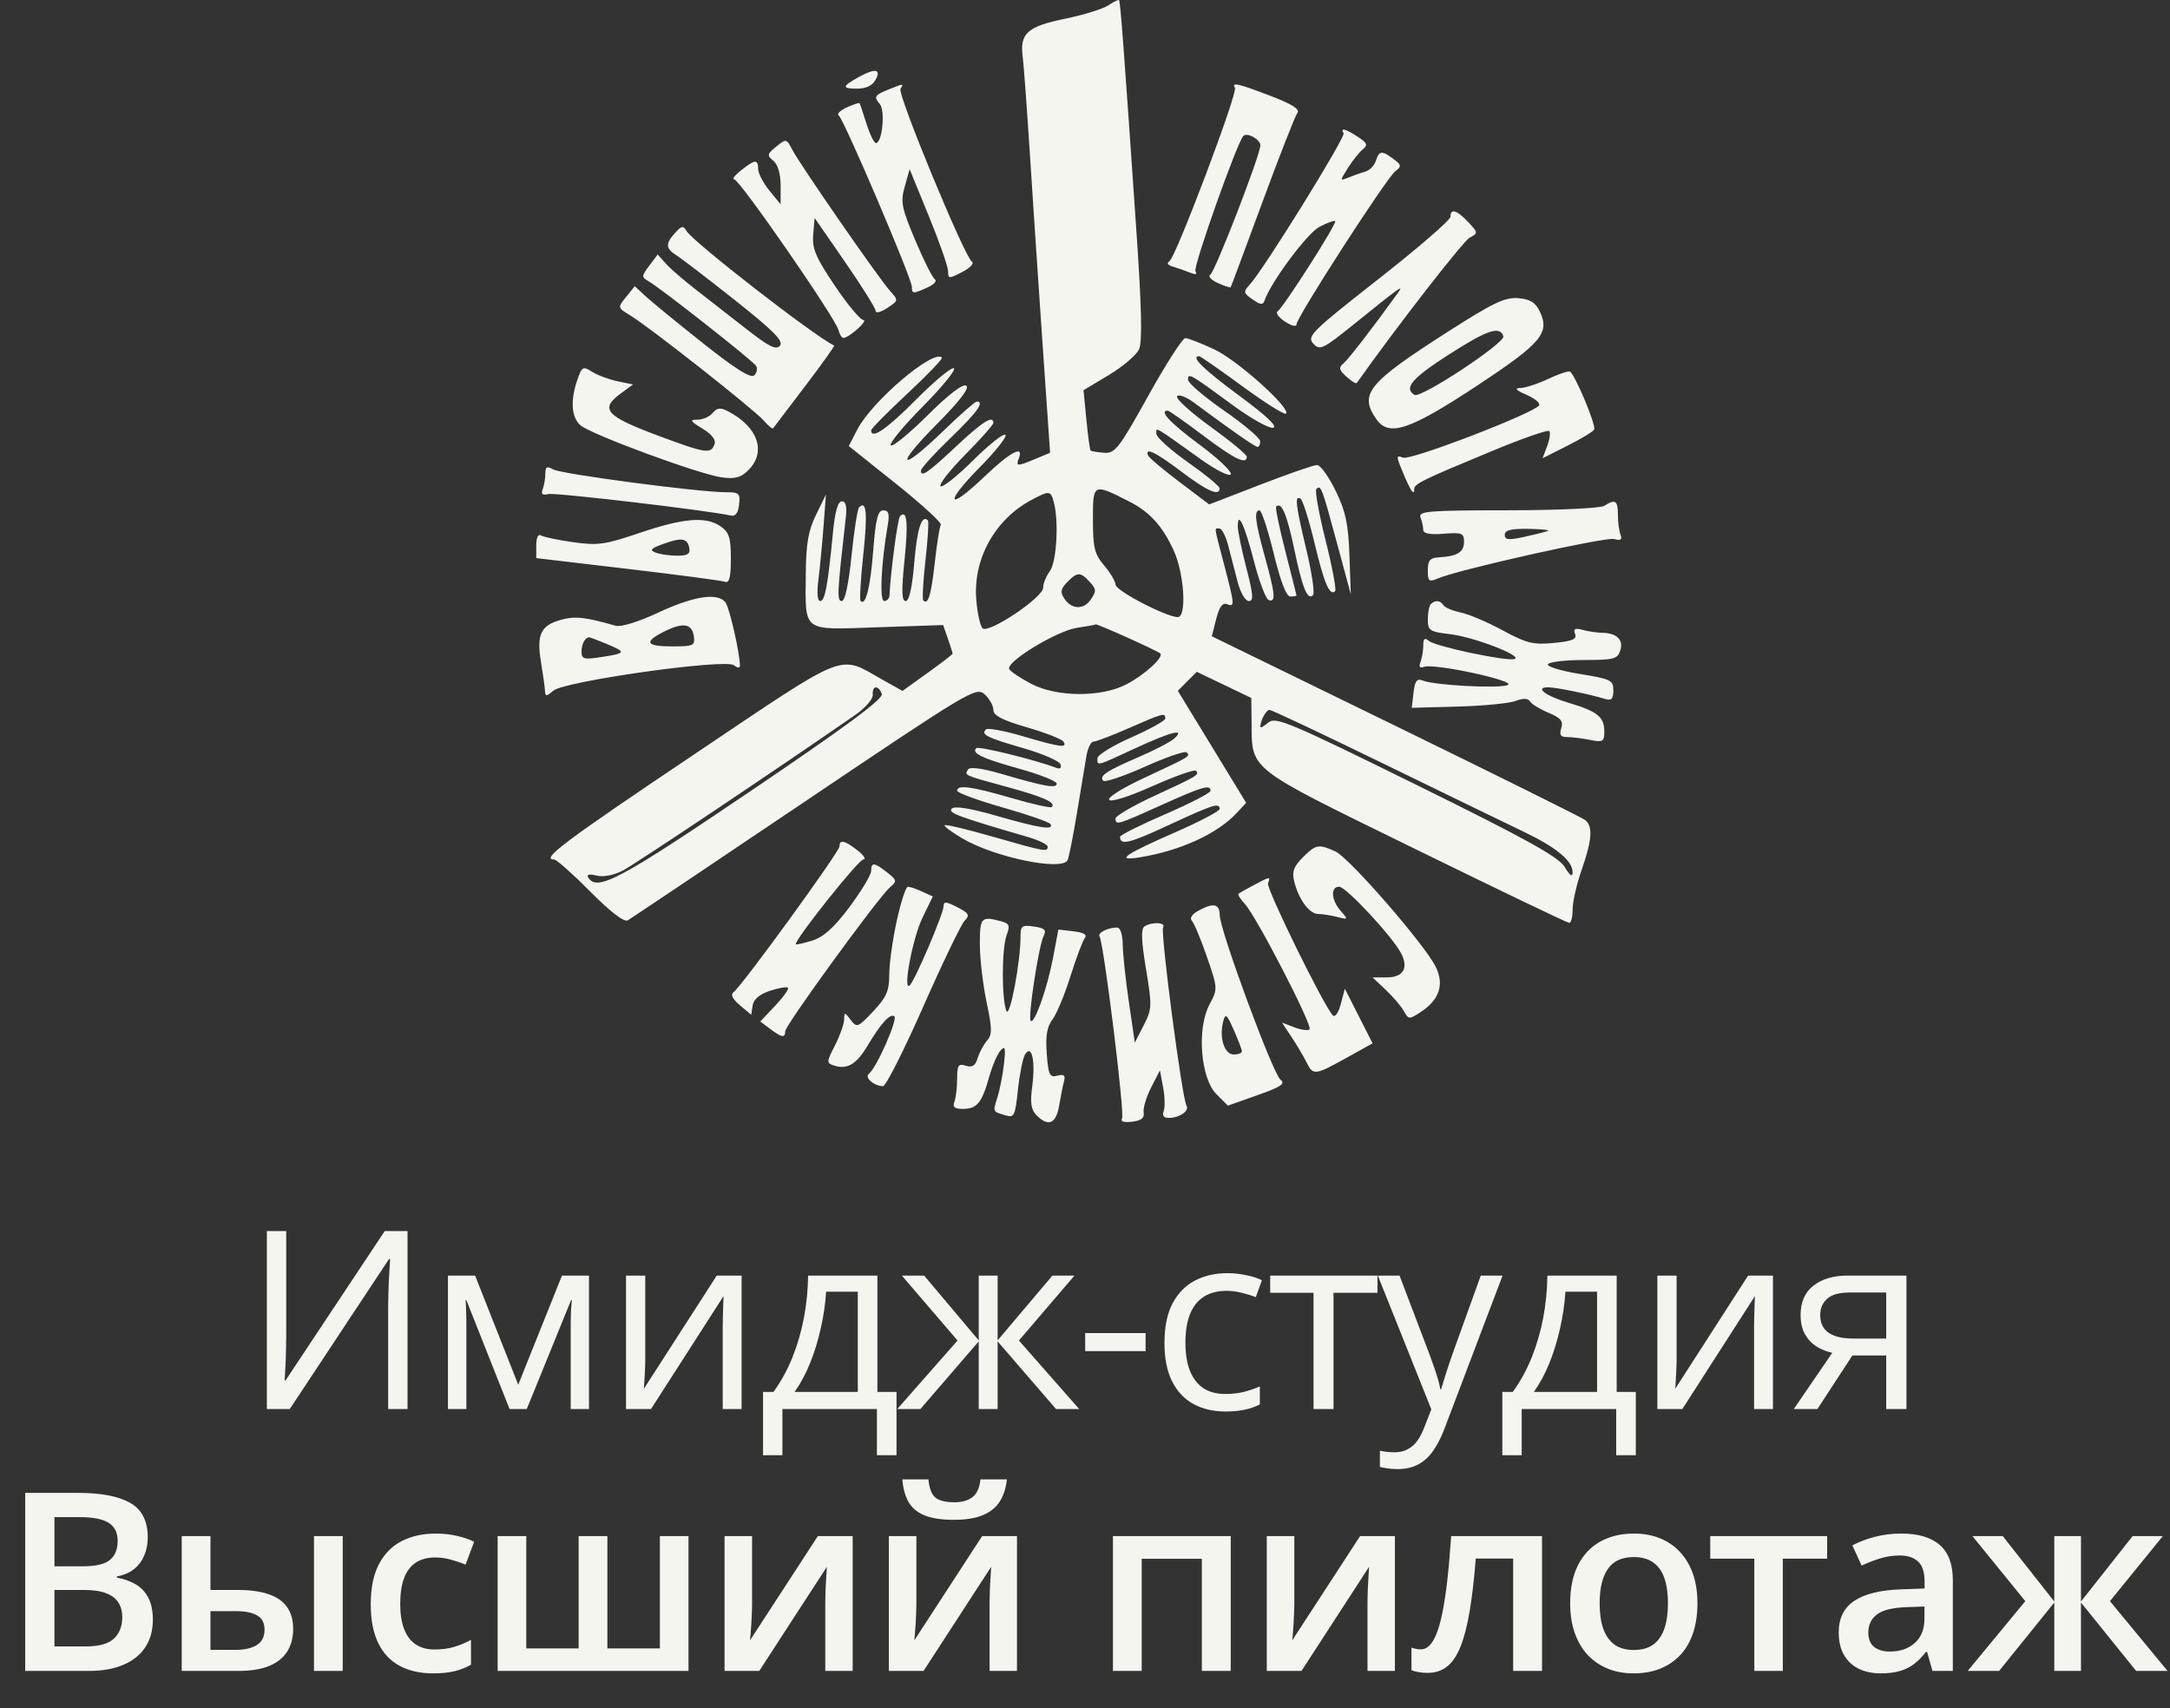 <?xml version="1.0" encoding="UTF-8"?> <svg xmlns="http://www.w3.org/2000/svg" width="174" height="137" viewBox="0 0 174 137" fill="none"><rect x="0" y="0" width="174" height="137" fill="#333333" stroke="none"/> <path d="M21.397 98.723H22.95V106.975C22.95 107.287 22.947 107.629 22.94 108C22.934 108.365 22.924 108.723 22.911 109.074C22.898 109.426 22.882 109.745 22.862 110.031C22.849 110.318 22.836 110.539 22.823 110.695H22.901L30.85 98.723H32.677V113H31.124V104.846C31.124 104.501 31.13 104.136 31.143 103.752C31.156 103.361 31.169 102.984 31.182 102.619C31.202 102.255 31.221 101.929 31.241 101.643C31.261 101.35 31.274 101.125 31.28 100.969H31.192L23.233 113H21.397V98.723ZM47.228 102.297V113H45.763V106.027C45.763 105.741 45.769 105.451 45.782 105.158C45.802 104.859 45.825 104.559 45.851 104.26H45.792L42.237 113H40.861L37.394 104.26H37.335C37.355 104.559 37.368 104.859 37.374 105.158C37.387 105.451 37.394 105.76 37.394 106.086V113H35.919V102.297H38.097L41.554 111.047L45.06 102.297H47.228ZM51.74 102.297V109.025C51.74 109.156 51.737 109.325 51.73 109.533C51.724 109.735 51.714 109.953 51.701 110.188C51.688 110.415 51.675 110.637 51.662 110.852C51.655 111.06 51.645 111.232 51.632 111.369L57.472 102.297H59.465V113H57.951V106.438C57.951 106.229 57.954 105.962 57.961 105.637C57.967 105.311 57.977 104.992 57.99 104.68C58.003 104.361 58.013 104.113 58.019 103.938L52.199 113H50.197V102.297H51.74ZM70.353 102.297V111.623H71.887V116.701H70.314V113H62.736V116.701H61.184V111.623H62.023C62.635 110.777 63.143 109.849 63.547 108.84C63.95 107.831 64.257 106.773 64.465 105.666C64.673 104.553 64.784 103.43 64.797 102.297H70.353ZM68.781 103.586H66.242C66.184 104.536 66.044 105.503 65.822 106.486C65.607 107.469 65.321 108.407 64.963 109.299C64.605 110.184 64.188 110.959 63.713 111.623H68.781V103.586ZM86.155 102.297L81.702 107.502L86.535 113H84.68L79.993 107.57V113H78.479V107.57L73.801 113H71.946L76.78 107.502L72.317 102.297H74.104L78.479 107.492V102.297H79.993V107.492L84.387 102.297H86.155ZM87.014 108.352V106.906H91.858V108.352H87.014ZM98.255 113.195C97.291 113.195 96.442 112.997 95.706 112.6C94.971 112.202 94.398 111.597 93.987 110.783C93.577 109.969 93.372 108.944 93.372 107.707C93.372 106.411 93.587 105.354 94.017 104.533C94.453 103.706 95.052 103.094 95.814 102.697C96.575 102.3 97.441 102.102 98.411 102.102C98.945 102.102 99.46 102.157 99.954 102.268C100.456 102.372 100.866 102.505 101.185 102.668L100.696 104.025C100.371 103.895 99.993 103.778 99.564 103.674C99.141 103.57 98.743 103.518 98.372 103.518C97.63 103.518 97.012 103.677 96.517 103.996C96.028 104.315 95.661 104.784 95.413 105.402C95.172 106.021 95.052 106.783 95.052 107.688C95.052 108.553 95.169 109.292 95.403 109.904C95.644 110.516 95.999 110.985 96.468 111.311C96.943 111.63 97.536 111.789 98.245 111.789C98.812 111.789 99.323 111.73 99.778 111.613C100.234 111.49 100.648 111.346 101.019 111.184V112.629C100.661 112.811 100.26 112.951 99.818 113.049C99.381 113.146 98.861 113.195 98.255 113.195ZM110.453 103.674H106.927V113H105.326V103.674H101.849V102.297H110.453V103.674ZM110.482 102.297H112.221L114.584 108.508C114.721 108.872 114.848 109.224 114.965 109.562C115.082 109.895 115.186 110.214 115.277 110.52C115.368 110.826 115.44 111.122 115.492 111.408H115.561C115.652 111.083 115.782 110.656 115.951 110.129C116.12 109.595 116.303 109.051 116.498 108.498L118.734 102.297H120.482L115.824 114.572C115.577 115.23 115.287 115.803 114.955 116.291C114.63 116.779 114.232 117.154 113.764 117.414C113.295 117.681 112.729 117.814 112.064 117.814C111.758 117.814 111.488 117.795 111.254 117.756C111.02 117.723 110.818 117.684 110.648 117.639V116.34C110.792 116.372 110.964 116.402 111.166 116.428C111.374 116.454 111.589 116.467 111.811 116.467C112.214 116.467 112.562 116.389 112.855 116.232C113.155 116.083 113.412 115.861 113.627 115.568C113.842 115.275 114.027 114.927 114.184 114.523L114.77 113.02L110.482 102.297ZM129.633 102.297V111.623H131.166V116.701H129.594V113H122.016V116.701H120.463V111.623H121.303C121.915 110.777 122.423 109.849 122.827 108.84C123.23 107.831 123.536 106.773 123.745 105.666C123.953 104.553 124.064 103.43 124.077 102.297H129.633ZM128.061 103.586H125.522C125.463 104.536 125.323 105.503 125.102 106.486C124.887 107.469 124.601 108.407 124.243 109.299C123.885 110.184 123.468 110.959 122.993 111.623H128.061V103.586ZM134.438 102.297V109.025C134.438 109.156 134.435 109.325 134.429 109.533C134.422 109.735 134.412 109.953 134.399 110.188C134.386 110.415 134.373 110.637 134.36 110.852C134.354 111.06 134.344 111.232 134.331 111.369L140.171 102.297H142.163V113H140.649V106.438C140.649 106.229 140.652 105.962 140.659 105.637C140.665 105.311 140.675 104.992 140.688 104.68C140.701 104.361 140.711 104.113 140.718 103.938L134.897 113H132.895V102.297H134.438ZM145.728 113H143.833L146.919 108.488C146.47 108.391 146.053 108.225 145.669 107.99C145.285 107.749 144.973 107.421 144.732 107.004C144.497 106.587 144.38 106.07 144.38 105.451C144.38 104.423 144.722 103.641 145.405 103.107C146.096 102.567 147.004 102.297 148.13 102.297H152.866V113H151.245V108.703H148.53L145.728 113ZM145.952 105.461C145.952 106.099 146.18 106.574 146.636 106.887C147.092 107.193 147.743 107.346 148.589 107.346H151.245V103.654H148.306C147.473 103.654 146.87 103.824 146.499 104.162C146.135 104.494 145.952 104.927 145.952 105.461ZM2.022 119.723H6.27C8.112 119.723 9.502 119.99 10.44 120.523C11.377 121.057 11.846 121.979 11.846 123.287C11.846 123.834 11.748 124.329 11.553 124.771C11.364 125.208 11.088 125.569 10.723 125.855C10.358 126.135 9.909 126.324 9.375 126.422V126.52C9.929 126.617 10.42 126.79 10.85 127.037C11.286 127.285 11.628 127.639 11.875 128.102C12.129 128.564 12.256 129.163 12.256 129.898C12.256 130.771 12.048 131.513 11.631 132.125C11.221 132.737 10.632 133.202 9.864 133.521C9.102 133.84 8.197 134 7.149 134H2.022V119.723ZM4.366 125.611H6.612C7.673 125.611 8.409 125.439 8.819 125.094C9.229 124.749 9.434 124.244 9.434 123.58C9.434 122.903 9.19 122.415 8.702 122.115C8.22 121.816 7.452 121.666 6.397 121.666H4.366V125.611ZM4.366 127.506V132.037H6.836C7.93 132.037 8.698 131.826 9.141 131.402C9.584 130.979 9.805 130.406 9.805 129.684C9.805 129.241 9.704 128.857 9.502 128.531C9.307 128.206 8.985 127.955 8.536 127.779C8.086 127.597 7.481 127.506 6.719 127.506H4.366ZM14.571 134V123.189H16.876V127.506H19.053C20.069 127.506 20.906 127.623 21.563 127.857C22.221 128.085 22.709 128.43 23.028 128.893C23.347 129.355 23.507 129.934 23.507 130.631C23.507 131.314 23.354 131.91 23.048 132.418C22.742 132.919 22.263 133.31 21.612 133.59C20.961 133.863 20.108 134 19.053 134H14.571ZM16.876 132.311H18.897C19.587 132.311 20.144 132.187 20.567 131.939C20.997 131.686 21.212 131.269 21.212 130.689C21.212 130.149 21.013 129.768 20.616 129.547C20.225 129.319 19.652 129.205 18.897 129.205H16.876V132.311ZM25.177 134V123.189H27.481V134H25.177ZM34.718 134.195C33.696 134.195 32.81 133.997 32.062 133.6C31.313 133.202 30.737 132.594 30.333 131.773C29.93 130.953 29.728 129.911 29.728 128.648C29.728 127.333 29.949 126.259 30.392 125.426C30.834 124.592 31.447 123.977 32.228 123.58C33.016 123.183 33.917 122.984 34.933 122.984C35.577 122.984 36.16 123.049 36.681 123.18C37.208 123.303 37.654 123.456 38.019 123.639L37.335 125.475C36.938 125.312 36.531 125.175 36.114 125.064C35.698 124.954 35.297 124.898 34.913 124.898C34.282 124.898 33.754 125.038 33.331 125.318C32.915 125.598 32.602 126.015 32.394 126.568C32.192 127.122 32.091 127.809 32.091 128.629C32.091 129.423 32.195 130.094 32.404 130.641C32.612 131.181 32.921 131.591 33.331 131.871C33.741 132.145 34.246 132.281 34.845 132.281C35.437 132.281 35.968 132.21 36.437 132.066C36.906 131.923 37.348 131.738 37.765 131.51V133.502C37.355 133.736 36.915 133.909 36.447 134.02C35.978 134.137 35.402 134.195 34.718 134.195ZM55.207 123.189V134H39.904V123.189H42.199V132.193H46.398V123.189H48.703V132.193H52.912V123.189H55.207ZM60.305 123.189V128.707C60.305 128.883 60.298 129.107 60.285 129.381C60.279 129.648 60.266 129.928 60.246 130.221C60.227 130.507 60.207 130.771 60.188 131.012C60.168 131.253 60.152 131.432 60.139 131.549L65.578 123.189H68.371V134H66.174V128.541C66.174 128.255 66.18 127.923 66.193 127.545C66.213 127.167 66.232 126.803 66.252 126.451C66.278 126.1 66.294 125.833 66.301 125.65L60.881 134H58.098V123.189H60.305ZM73.479 123.189V128.707C73.479 128.883 73.472 129.107 73.459 129.381C73.453 129.648 73.44 129.928 73.42 130.221C73.401 130.507 73.381 130.771 73.362 131.012C73.342 131.253 73.326 131.432 73.313 131.549L78.752 123.189H81.545V134H79.348V128.541C79.348 128.255 79.355 127.923 79.368 127.545C79.387 127.167 79.407 126.803 79.426 126.451C79.452 126.1 79.469 125.833 79.475 125.65L74.055 134H71.272V123.189H73.479ZM80.735 118.639C80.67 119.309 80.487 119.889 80.188 120.377C79.895 120.859 79.449 121.23 78.85 121.49C78.251 121.751 77.463 121.881 76.487 121.881C75.478 121.881 74.68 121.757 74.094 121.51C73.508 121.256 73.085 120.888 72.825 120.406C72.564 119.918 72.408 119.329 72.356 118.639H74.446C74.511 119.361 74.7 119.85 75.012 120.104C75.325 120.351 75.829 120.475 76.526 120.475C77.125 120.475 77.603 120.341 77.961 120.074C78.326 119.807 78.544 119.329 78.616 118.639H80.735ZM98.685 123.189V134H96.37V125.006H91.546V134H89.241V123.189H98.685ZM103.783 123.189V128.707C103.783 128.883 103.776 129.107 103.763 129.381C103.757 129.648 103.744 129.928 103.724 130.221C103.705 130.507 103.685 130.771 103.666 131.012C103.646 131.253 103.63 131.432 103.617 131.549L109.056 123.189H111.849V134H109.652V128.541C109.652 128.255 109.658 127.923 109.671 127.545C109.691 127.167 109.711 126.803 109.73 126.451C109.756 126.1 109.772 125.833 109.779 125.65L104.359 134H101.576V123.189H103.783ZM123.646 134H121.332V124.986H118.334C118.204 126.627 118.041 128.03 117.846 129.195C117.65 130.361 117.406 131.311 117.113 132.047C116.82 132.776 116.459 133.31 116.029 133.648C115.6 133.987 115.082 134.156 114.477 134.156C114.21 134.156 113.969 134.137 113.754 134.098C113.539 134.065 113.347 134.013 113.178 133.941V132.135C113.288 132.174 113.409 132.206 113.539 132.232C113.669 132.258 113.803 132.271 113.939 132.271C114.18 132.271 114.402 132.174 114.604 131.979C114.812 131.777 115.004 131.461 115.18 131.031C115.355 130.602 115.515 130.035 115.658 129.332C115.801 128.622 115.932 127.763 116.049 126.754C116.166 125.738 116.27 124.55 116.361 123.189H123.646V134ZM136.108 128.57C136.108 129.469 135.991 130.266 135.756 130.963C135.522 131.66 135.18 132.249 134.731 132.73C134.282 133.206 133.741 133.57 133.11 133.824C132.478 134.072 131.765 134.195 130.971 134.195C130.229 134.195 129.549 134.072 128.93 133.824C128.312 133.57 127.774 133.206 127.319 132.73C126.87 132.249 126.521 131.66 126.274 130.963C126.026 130.266 125.903 129.469 125.903 128.57C125.903 127.379 126.108 126.37 126.518 125.543C126.935 124.71 127.527 124.075 128.295 123.639C129.064 123.202 129.978 122.984 131.039 122.984C132.036 122.984 132.914 123.202 133.676 123.639C134.438 124.075 135.034 124.71 135.463 125.543C135.893 126.376 136.108 127.385 136.108 128.57ZM128.266 128.57C128.266 129.358 128.36 130.032 128.549 130.592C128.745 131.152 129.044 131.581 129.448 131.881C129.851 132.174 130.372 132.32 131.01 132.32C131.648 132.32 132.169 132.174 132.573 131.881C132.976 131.581 133.273 131.152 133.461 130.592C133.65 130.032 133.745 129.358 133.745 128.57C133.745 127.783 133.65 127.115 133.461 126.568C133.273 126.015 132.976 125.595 132.573 125.309C132.169 125.016 131.645 124.869 131 124.869C130.05 124.869 129.357 125.188 128.92 125.826C128.484 126.464 128.266 127.379 128.266 128.57ZM146.509 124.996H142.954V134H140.669V124.996H137.134V123.189H146.509V124.996ZM152.437 122.984C153.804 122.984 154.836 123.287 155.532 123.893C156.236 124.498 156.587 125.442 156.587 126.725V134H154.956L154.517 132.467H154.439C154.133 132.857 153.817 133.18 153.491 133.434C153.166 133.688 152.788 133.876 152.359 134C151.935 134.13 151.418 134.195 150.806 134.195C150.161 134.195 149.585 134.078 149.077 133.844C148.57 133.603 148.169 133.238 147.876 132.75C147.583 132.262 147.437 131.643 147.437 130.895C147.437 129.781 147.85 128.945 148.677 128.385C149.51 127.825 150.767 127.516 152.446 127.457L154.321 127.389V126.822C154.321 126.074 154.146 125.54 153.794 125.221C153.449 124.902 152.961 124.742 152.329 124.742C151.789 124.742 151.265 124.82 150.757 124.977C150.249 125.133 149.754 125.325 149.273 125.553L148.53 123.932C149.058 123.652 149.657 123.424 150.327 123.248C151.004 123.072 151.708 122.984 152.437 122.984ZM154.312 128.834L152.915 128.883C151.769 128.922 150.965 129.117 150.503 129.469C150.041 129.82 149.81 130.302 149.81 130.914C149.81 131.448 149.969 131.839 150.288 132.086C150.607 132.327 151.027 132.447 151.548 132.447C152.342 132.447 153 132.223 153.521 131.773C154.048 131.318 154.312 130.65 154.312 129.771V128.834ZM173.423 123.189L169.185 128.404L173.804 134H171.285L166.861 128.512V134H164.722V128.512L160.298 134H157.779L162.398 128.404L158.16 123.189H160.591L164.722 128.434V123.189H166.861V128.434L171.002 123.189H173.423Z" fill="#F5F5F0"></path> <path fill-rule="evenodd" clip-rule="evenodd" d="M88.868 0.431C88.449 0.714 86.897 1.194 85.421 1.498C82.377 2.125 81.768 2.666 82.003 4.536C82.093 5.252 82.348 8.701 82.571 12.201C82.793 15.701 83.251 22.557 83.588 27.437L84.201 36.309L83.026 36.801C81.547 37.419 81.441 37.415 81.697 36.747C82.119 35.646 80.995 36.253 78.896 38.259C75.96 41.066 75.674 40.394 78.562 37.474C79.837 36.185 80.763 35.012 80.619 34.868C80.475 34.724 79.305 35.651 78.018 36.929C76.732 38.206 75.561 39.133 75.417 38.989C75.274 38.845 76.167 37.704 77.403 36.454C78.64 35.204 79.651 34.063 79.651 33.919C79.651 33.27 78.79 33.807 76.722 35.747C74.401 37.923 73.845 38.309 73.845 37.744C73.845 37.559 74.906 36.386 76.204 35.138C78.352 33.071 78.978 32.201 78.319 32.201C78.186 32.201 76.977 33.265 75.633 34.565C72.15 37.935 71.662 37.501 75.07 34.064C76.977 32.142 77.768 31.111 77.474 30.929C77.199 30.758 76.043 31.646 74.362 33.319C72.892 34.782 71.57 35.861 71.426 35.716C71.281 35.571 72.436 34.168 73.993 32.599C75.55 31.03 76.672 29.651 76.487 29.537C76.301 29.422 74.941 30.547 73.464 32.038C71.1 34.422 69.853 35.276 69.853 34.509C69.853 34.378 71.166 33.048 72.771 31.554C74.376 30.06 75.616 28.764 75.527 28.674C74.841 27.988 69.914 32.177 68.745 34.441L68.058 35.77L71.835 38.787C73.912 40.446 75.533 41.93 75.437 42.086C75.341 42.241 75.124 43.609 74.954 45.126C74.661 47.75 74.421 48.536 74.034 48.149C73.939 48.053 74.017 46.604 74.208 44.928C74.399 43.253 74.487 41.815 74.405 41.733C73.911 41.237 73.537 42.39 73.311 45.105C73.145 47.105 72.902 48.201 72.624 48.201C72.299 48.201 72.275 47.396 72.528 44.92C72.837 41.879 72.73 40.834 72.165 41.4C71.979 41.586 71.402 45.944 71.324 47.747C71.314 47.997 71.123 48.201 70.9 48.201C70.509 48.201 70.647 45.252 71.184 42.11C71.339 41.202 71.257 40.929 70.828 40.929C70.387 40.929 70.218 41.606 70.018 44.16C69.787 47.13 69.412 48.62 69.004 48.191C68.915 48.096 69.014 46.422 69.223 44.471C69.577 41.179 69.481 40.09 68.888 40.684C68.756 40.816 68.483 42.561 68.28 44.563C68.05 46.839 67.757 48.201 67.497 48.201C67.096 48.201 67.127 47.562 67.814 41.565C67.922 40.614 67.828 40.201 67.502 40.201C67.19 40.201 66.955 41.02 66.796 42.656C66.375 46.984 66.15 48.201 65.774 48.201C65.545 48.201 65.489 47.544 65.624 46.474C65.744 45.524 65.929 43.601 66.035 42.201L66.227 39.656L65.43 41.292C64.808 42.57 64.629 43.606 64.612 46.02C64.58 50.773 64.231 50.514 70.388 50.304L75.626 50.126L76.005 51.218C76.214 51.819 76.385 52.358 76.385 52.417C76.385 52.477 75.481 53.174 74.376 53.966L72.367 55.408L70.768 54.513C67.156 52.49 68.212 52.068 55.486 60.616C45.192 67.53 43.334 68.928 44.434 68.928C44.624 68.928 45.927 70.086 47.33 71.5C48.973 73.155 50.045 73.975 50.342 73.803C50.595 73.656 56.978 69.375 64.527 64.29C77.779 55.364 78.276 55.067 78.952 55.68C79.337 56.029 79.651 56.591 79.651 56.929C79.651 57.381 80.367 57.752 82.353 58.331C83.84 58.763 85.156 59.279 85.278 59.478C85.603 60.006 85.021 59.928 82.012 59.04C80.524 58.602 79.194 58.356 79.056 58.495C78.64 58.911 79.112 59.148 82.059 60C83.608 60.448 84.947 61.03 85.034 61.293C85.133 61.59 84.996 61.696 84.673 61.571C83.025 60.938 78.465 59.815 78.282 59.997C77.878 60.403 78.742 60.816 81.738 61.65C83.384 62.109 84.731 62.646 84.731 62.843C84.731 63.25 83.801 63.086 80.291 62.06C78.75 61.61 77.764 61.48 77.624 61.707C77.326 62.189 77.23 62.146 80.74 63.106C83.705 63.917 84.693 64.361 84.333 64.722C84.24 64.814 82.79 64.49 81.11 64C77.904 63.066 76.748 62.91 76.748 63.411C76.748 63.577 78.39 64.181 80.397 64.752C82.405 65.325 84.129 65.925 84.229 66.088C84.543 66.597 83.346 66.415 79.955 65.438C77.816 64.821 76.552 64.616 76.32 64.848C75.986 65.183 76.762 65.472 82.463 67.138C83.312 67.386 84.006 67.727 84.006 67.895C84.006 68.339 83.834 68.308 79.674 67.117C77.592 66.52 75.824 66.097 75.745 66.176C75.667 66.254 76.309 66.734 77.173 67.241C79.731 68.743 85.065 69.858 85.593 69.002C85.692 68.842 86.029 67.165 86.342 65.275C86.656 63.384 87.001 61.306 87.108 60.656C87.216 60.006 87.474 59.474 87.681 59.474C87.888 59.474 89.174 58.983 90.537 58.383C93.251 57.19 93.441 57.139 93.441 57.614C93.441 57.791 92.216 58.475 90.719 59.134C89.222 59.793 87.997 60.548 87.997 60.812C87.997 61.442 87.853 61.48 91.007 60.019C93.921 58.67 95.091 58.377 94.153 59.231C93.861 59.497 92.561 60.172 91.263 60.73C88.692 61.837 88.097 62.24 88.473 62.617C88.608 62.753 90.112 62.242 91.815 61.481C93.517 60.721 95.016 60.204 95.144 60.332C95.463 60.651 95.476 60.643 91.87 62.324C87.637 64.297 88.106 64.96 92.388 63.055C94.197 62.251 95.772 61.689 95.889 61.806C96.205 62.123 96.054 62.215 92.615 63.8C90.874 64.602 89.449 65.43 89.449 65.639C89.449 66.198 89.6 66.154 93.121 64.565C96.43 63.071 97.069 62.886 97.069 63.416C97.069 63.584 95.436 64.428 93.441 65.292C91.445 66.156 89.812 66.973 89.812 67.108C89.812 67.817 90.547 67.641 93.7 66.174C97.275 64.512 97.795 64.347 97.795 64.876C97.795 65.048 96.203 65.885 94.257 66.736C90.126 68.542 89.359 69.09 91.445 68.745C94.682 68.207 97.602 66.868 99.153 65.207L99.923 64.383L97.183 59.891L94.443 55.399L95.202 54.638L95.962 53.877L98.149 54.924L100.335 55.971L100.356 57.814C100.401 61.847 99.822 61.392 113.399 68.046C120.085 71.323 125.678 74.007 125.828 74.012C125.977 74.016 126.1 73.525 126.1 72.919C126.1 72.314 126.427 70.888 126.826 69.75C127.663 67.363 127.739 66.253 127.098 65.758C126.849 65.565 120.012 62.172 111.906 58.217L97.168 51.026L97.519 49.639C97.761 48.683 98.028 48.314 98.377 48.448C99.023 48.697 99.014 48.566 98.158 45.292C97.312 42.057 97.354 42.383 97.781 42.383C97.973 42.383 98.289 42.997 98.483 43.747C98.676 44.497 99.016 45.806 99.236 46.656C99.461 47.52 99.855 48.201 100.132 48.201C100.531 48.201 100.495 47.697 99.942 45.565C99.567 44.115 99.257 42.615 99.253 42.231C99.241 40.898 99.796 42.09 100.554 45.028C100.973 46.653 101.504 48.046 101.733 48.123C102.316 48.317 102.258 47.668 101.424 44.653C100.637 41.807 100.535 40.929 100.994 40.929C101.156 40.929 101.668 42.483 102.131 44.383C102.683 46.648 103.144 47.838 103.468 47.838C103.741 47.838 103.961 47.797 103.957 47.747C103.953 47.697 103.553 46.107 103.068 44.213C102.583 42.32 102.248 40.708 102.325 40.632C102.748 40.208 103.187 41.225 103.757 43.947C104.431 47.164 104.838 48.174 105.284 47.727C105.433 47.578 105.194 45.947 104.753 44.102C103.883 40.453 103.795 39.69 104.283 39.992C104.458 40.101 104.964 41.706 105.407 43.559C106.182 46.8 106.627 47.837 107.057 47.405C107.168 47.294 106.823 45.458 106.289 43.326C105.756 41.194 105.423 39.345 105.549 39.219C105.912 38.855 105.989 39.056 107.183 43.474L108.314 47.656L108.203 44.526C108.113 41.992 107.9 41.004 107.09 39.344C106.539 38.215 105.872 37.292 105.607 37.292C105.343 37.292 103.289 38.004 101.043 38.873L96.96 40.453L94.565 38.644C93.248 37.649 92.116 36.692 92.05 36.518C91.79 35.837 92.68 36.27 94.738 37.828C96.801 39.389 97.795 39.824 97.795 39.166C97.795 38.997 96.655 38.056 95.261 37.075C93.867 36.095 92.724 35.068 92.721 34.793C92.714 34.238 92.434 34.077 96.302 36.843C97.505 37.703 98.569 38.236 98.691 38.038C98.812 37.842 97.68 36.769 96.176 35.654C93.823 33.911 92.907 32.929 93.634 32.929C93.74 32.929 95.02 33.829 96.478 34.929C99 36.831 99.972 37.302 99.972 36.623C99.972 36.456 98.666 35.376 97.07 34.224C95.474 33.072 94.264 31.974 94.381 31.784C94.499 31.593 95.108 31.82 95.741 32.29C98.724 34.508 100.634 35.838 100.838 35.838C100.961 35.838 101.055 35.633 101.048 35.383C101.041 35.133 99.737 34.029 98.15 32.929C96.563 31.829 95.263 30.714 95.26 30.453C95.254 29.874 95.42 29.969 98.819 32.471C100.28 33.546 101.75 34.372 102.085 34.305C102.485 34.225 101.546 33.337 99.337 31.709C96.466 29.592 95.427 28.565 96.155 28.565C96.251 28.565 97.81 29.649 99.618 30.974C101.426 32.299 103 33.289 103.114 33.174C103.535 32.753 99.214 28.88 97.355 28.012C96.3 27.52 95.259 27.116 95.042 27.114C94.825 27.112 93.487 29.197 92.07 31.747C89.709 35.992 89.409 36.377 88.519 36.309C87.984 36.267 87.501 36.186 87.445 36.127C87.389 36.068 87.239 34.956 87.111 33.656L86.879 31.292L88.914 30.073C90.034 29.402 91.122 28.476 91.332 28.014C91.604 27.415 91.544 24.705 91.12 18.507C90.122 3.926 89.834 0.102 89.73 0.008C89.675 -0.042 89.287 0.149 88.868 0.431ZM68.849 6.183C67.519 6.919 67.487 7.11 68.691 7.11C69.456 7.11 69.954 6.873 70.216 6.383C70.673 5.528 70.166 5.454 68.849 6.183ZM71.318 7.15C70.11 7.634 70.044 7.737 70.549 8.347C71 8.892 70.74 11.474 70.234 11.474C70.088 11.474 69.749 10.778 69.481 9.929C69.212 9.079 68.962 8.336 68.925 8.279C68.889 8.221 68.425 8.372 67.894 8.614C67.364 8.857 67.076 9.149 67.255 9.264C67.648 9.517 73.119 22.338 73.119 23.006C73.119 23.58 73.209 23.583 74.382 23.047C74.897 22.813 75.16 22.523 74.967 22.404C74.775 22.285 74.064 20.872 73.387 19.265C72.286 16.649 72.198 16.198 72.548 14.956L72.938 13.568L74.481 17.339C75.33 19.413 76.024 21.401 76.023 21.756C76.022 22.363 76.091 22.366 77.164 21.81C77.792 21.485 78.137 21.113 77.931 20.983C77.344 20.612 71.944 7.546 72.204 7.124C72.475 6.685 72.483 6.685 71.318 7.15ZM99.024 7.044C99.265 7.435 94.28 20.634 93.772 20.948C93.532 21.097 93.639 21.266 94.045 21.382C94.411 21.488 95.023 21.702 95.405 21.858C95.871 22.049 96.02 22.013 95.856 21.748C95.651 21.416 99.2 11.399 99.701 10.898C100.006 10.592 101.061 11.18 101.061 11.655C101.061 12.42 97.433 21.794 97.044 22.035C96.847 22.157 97.12 22.455 97.65 22.697C98.181 22.939 98.645 23.091 98.683 23.033C98.72 22.976 99.866 19.901 101.229 16.201C102.591 12.501 103.852 9.286 104.031 9.057C104.257 8.765 103.608 8.353 101.884 7.693C99.258 6.688 98.731 6.568 99.024 7.044ZM107.736 10.685C107.92 10.982 101.332 21.607 100.209 22.826C99.681 23.399 99.699 23.496 100.436 24.013C101.054 24.447 101.274 24.47 101.392 24.116C101.88 22.65 104.818 18.699 105.8 18.19C106.424 17.867 106.993 17.661 107.064 17.732C107.229 17.898 102.903 24.674 102.447 24.963C102.26 25.083 102.525 25.455 103.035 25.79C103.581 26.148 103.964 26.235 103.964 26.001C103.964 25.451 111.151 14.309 111.869 13.747C112.395 13.335 112.383 13.242 111.745 12.758C110.811 12.05 110.586 12.071 110.327 12.889C110.207 13.268 109.829 13.658 109.486 13.757C109.144 13.856 108.537 14.07 108.138 14.233C107.422 14.526 107.422 14.517 108.091 13.457C108.463 12.866 108.996 12.2 109.275 11.975C109.696 11.636 109.629 11.465 108.882 10.975C107.897 10.328 107.446 10.214 107.736 10.685ZM62.244 11.755C61.51 12.351 61.488 12.46 62.014 12.898C62.376 13.199 62.595 13.947 62.594 14.882L62.592 16.383L61.7 15.292C61.209 14.692 60.801 13.915 60.794 13.565C60.778 12.75 60.56 12.764 59.429 13.656C58.921 14.056 58.671 14.383 58.873 14.383C59.298 14.383 66.969 25.469 67.226 26.454C67.321 26.815 67.501 27.107 67.628 27.102C68.085 27.086 69.66 25.672 69.229 25.664C68.986 25.66 67.956 24.422 66.94 22.914C65.409 20.64 65.113 19.941 65.206 18.823L65.317 17.474L67.767 21.02C69.114 22.969 70.216 24.732 70.216 24.937C70.216 25.142 70.631 25.037 71.138 24.703C72.05 24.105 72.053 24.09 71.368 23.331C70.476 22.343 64.142 13.194 63.526 12.004C63.066 11.116 63.038 11.111 62.244 11.755ZM116.302 17.39C116.302 17.644 113.7 19.893 110.52 22.387C105.16 26.591 104.778 26.969 105.302 27.549C105.83 28.134 106.051 28.027 108.636 25.942C112.262 23.015 112.604 22.772 112.1 23.474C110.168 26.165 108.12 28.819 107.722 29.148C107.325 29.476 107.369 29.669 107.961 30.206C108.36 30.568 108.734 30.796 108.792 30.714C111.877 26.348 117.315 19.346 117.838 19.065C118.532 18.693 118.53 18.666 117.725 17.807C116.815 16.836 116.302 16.686 116.302 17.39ZM54.136 18.671C53.342 19.551 53.364 19.926 54.241 20.476C54.636 20.722 56.753 22.347 58.947 24.085C62.04 26.537 62.847 27.353 62.542 27.721C62.23 28.098 61.648 27.803 59.741 26.303C58.417 25.262 56.599 23.844 55.701 23.151C54.803 22.458 53.769 21.558 53.402 21.15L52.737 20.409L52.063 21.304C51.427 22.149 51.425 22.22 52.02 22.564C53.032 23.15 60.379 28.935 60.632 29.345C60.759 29.551 60.691 29.892 60.481 30.102C60.214 30.37 58.977 29.595 56.358 27.516C54.3 25.883 52.23 24.188 51.758 23.75L50.9 22.953L50.206 23.811C49.513 24.669 49.513 24.67 50.542 25.298C52.116 26.257 60.514 32.874 61.244 33.731C61.598 34.146 61.935 34.422 61.993 34.344C62.051 34.265 63.201 32.753 64.548 30.983C65.895 29.213 66.946 27.74 66.883 27.71C65.293 26.958 55.516 19.365 55.04 18.512C54.798 18.078 54.648 18.105 54.136 18.671ZM116.119 26.589C109.671 30.714 108.95 31.594 110.364 33.616C111.369 35.054 113.014 34.506 118.432 30.933C123.592 27.528 124.289 26.706 123.47 24.986C123.122 24.255 122.701 23.993 121.74 23.912C120.685 23.822 119.736 24.274 116.119 26.589ZM120.548 26.964C120.721 27.487 113.919 31.978 113.42 31.669C112.535 31.121 113.211 30.333 116.211 28.41C119.274 26.448 120.266 26.117 120.548 26.964ZM46.297 30.45C45.723 32.099 45.813 33.465 46.538 34.102C47.361 34.826 56.075 38.041 57.868 38.282C58.947 38.428 59.412 38.301 60.013 37.698C61.475 36.233 60.774 34.222 58.37 32.982C57.762 32.668 57.494 32.698 57.146 33.118C56.901 33.414 56.353 33.657 55.929 33.657C55.276 33.658 55.338 33.769 56.328 34.374C57.103 34.847 57.428 35.279 57.287 35.646C56.989 36.425 56.599 36.364 52.787 34.944C48.566 33.371 48.064 32.804 49.783 31.549L50.761 30.835L49.511 30.574C48.824 30.43 47.908 30.088 47.477 29.814C46.748 29.352 46.663 29.398 46.297 30.45ZM124.104 30.405C123.306 30.782 122.326 31.102 121.927 31.115C121.4 31.132 121.532 31.283 122.406 31.663C123.069 31.952 123.523 32.331 123.415 32.506C123.032 33.127 113.125 36.94 112.509 36.703C111.939 36.484 111.937 36.563 112.478 37.861C113.108 39.371 113.399 39.804 113.399 39.229C113.399 38.8 113.982 38.514 119.705 36.142C122.076 35.159 124.11 34.449 124.225 34.565C124.34 34.68 124.267 35.219 124.062 35.762L123.69 36.75L125.711 35.731C126.823 35.17 127.776 34.589 127.829 34.44C127.975 34.028 126.221 29.874 125.866 29.791C125.695 29.751 124.902 30.027 124.104 30.405ZM43.726 37.987C43.726 38.372 43.631 38.934 43.516 39.236C43.365 39.629 43.493 39.738 43.969 39.622C44.522 39.486 56.847 40.94 58.604 41.347C58.968 41.432 59.186 41.143 59.263 40.474C59.367 39.564 59.272 39.474 58.193 39.474C56.046 39.474 45.009 38.017 44.361 37.648C43.851 37.357 43.726 37.424 43.726 37.987ZM90.537 40.213C92.202 41.058 93.229 42.196 94.136 44.201C94.9 45.89 95.153 49.088 94.552 49.46C94.075 49.755 89.449 47.415 89.449 46.878C89.449 46.636 89.041 45.953 88.542 45.358C87.759 44.426 87.635 43.922 87.635 41.67C87.635 38.746 87.642 38.742 90.537 40.213ZM84.503 40.292C84.914 41.83 84.721 45.094 84.175 45.816C83.883 46.205 83.643 46.797 83.643 47.133C83.643 47.916 79.25 50.854 78.781 50.384C78.595 50.198 78.371 49.17 78.282 48.1C78.011 44.829 79.785 41.633 82.736 40.077C84.166 39.323 84.246 39.333 84.503 40.292ZM128.64 40.565C128.336 40.762 124.916 40.92 120.89 40.923C114.47 40.928 113.708 40.991 113.905 41.504C114.026 41.82 114.125 42.272 114.125 42.506C114.125 42.79 114.675 42.89 115.758 42.804C117.223 42.687 117.391 42.753 117.391 43.449C117.391 44.276 116.857 44.61 115.396 44.694C114.662 44.736 114.488 44.937 114.488 45.739C114.488 46.628 114.572 46.695 115.304 46.385C116.997 45.666 128.716 43.046 129.417 43.229C129.962 43.372 130.095 43.281 129.939 42.872C129.824 42.57 129.729 41.846 129.729 41.262C129.729 40.136 129.515 39.998 128.64 40.565ZM51.301 42.733C48.516 43.678 47.928 43.761 45.962 43.482C44.746 43.31 43.582 43.065 43.376 42.937C43.151 42.797 43 43.115 43 43.731V44.757L50.348 45.624C54.39 46.1 57.901 46.566 58.15 46.658C58.479 46.778 58.604 46.267 58.604 44.806C58.604 43.133 58.466 42.691 57.797 42.222C56.619 41.395 54.829 41.535 51.301 42.733ZM124.104 42.582C123.905 42.66 123.047 42.875 122.199 43.06C120.962 43.33 120.657 43.297 120.657 42.89C120.657 42.517 121.161 42.391 122.562 42.412C123.61 42.428 124.304 42.504 124.104 42.582ZM55.274 43.959C55.362 44.416 55.124 44.565 54.306 44.565C53.709 44.565 52.931 44.454 52.577 44.318C52.057 44.118 52.175 43.983 53.182 43.62C54.676 43.08 55.118 43.152 55.274 43.959ZM87.389 46.676C87.921 47.265 87.926 47.414 87.436 48.115C86.885 48.904 85.936 48.872 85.372 48.046C84.981 47.474 85.031 47.226 85.664 46.591C86.395 45.859 86.663 45.872 87.389 46.676ZM52.798 49.12C51.163 49.882 49.786 50.305 49.35 50.18C46.928 49.481 46.114 49.393 44.982 49.706C43.353 50.157 43.012 50.881 43.381 53.11C43.547 54.11 43.692 55.158 43.704 55.439C43.722 55.862 43.835 55.854 44.361 55.394C45.24 54.624 58.193 52.799 58.857 53.352C59.117 53.568 59.33 53.591 59.33 53.403C59.33 52.389 58.484 48.682 58.163 48.292C57.52 47.51 55.622 47.803 52.798 49.12ZM114.73 48.444C114.597 48.577 114.488 49.127 114.488 49.666C114.488 50.569 114.628 50.662 116.28 50.858C118.198 51.086 122.15 52.611 121.438 52.849C120.822 53.055 115.122 51.851 114.581 51.401C114.24 51.117 114.125 51.209 114.125 51.763C114.125 52.171 114.025 52.766 113.903 53.085C113.753 53.476 113.842 53.604 114.175 53.479C114.996 53.172 121.667 54.616 120.9 54.935C120.182 55.233 115.045 54.962 114.077 54.575C113.612 54.389 113.453 54.601 113.343 55.551L113.201 56.763L116.912 56.662C118.953 56.606 121.033 56.403 121.534 56.212C122.146 55.98 122.524 55.992 122.684 56.252C122.815 56.465 123.483 56.874 124.169 57.161C125.155 57.574 125.367 57.831 125.188 58.397C125.017 58.939 125.132 59.11 125.667 59.11C126.055 59.11 126.882 59.212 127.506 59.338C128.535 59.544 128.64 59.48 128.64 58.655C128.64 57.494 128.086 57.048 125.8 56.368C123.911 55.806 122.996 55.103 124.173 55.119C124.815 55.128 127.468 55.674 128.731 56.058C129.214 56.204 129.366 56.039 129.366 55.367C129.366 54.548 129.164 54.45 126.64 54.042C125.14 53.8 124.007 53.45 124.121 53.265C124.235 53.08 125.532 52.928 127.004 52.928C129.413 52.928 129.704 52.852 129.925 52.156C130.195 51.3 129.637 50.764 128.459 50.747C128.06 50.742 127.363 50.638 126.911 50.516C126.282 50.347 126.138 50.422 126.296 50.837C126.459 51.261 126.092 51.417 124.597 51.561C122.937 51.721 122.406 51.59 120.494 50.553C119.286 49.897 117.769 49.251 117.123 49.117C116.476 48.982 115.854 48.722 115.74 48.537C115.497 48.142 115.07 48.103 114.73 48.444ZM55.636 51.023C55.742 51.775 55.609 51.838 53.912 51.838C51.783 51.838 51.588 51.486 53.251 50.65C54.765 49.889 55.49 50.003 55.636 51.023ZM90.404 51.132C91.766 51.744 92.95 52.316 93.037 52.403C93.332 52.699 91.811 54.095 90.356 54.863C88.322 55.936 84.741 55.92 82.669 54.829C81.835 54.39 81.051 53.867 80.928 53.667C80.588 53.117 84.717 50.594 86.364 50.347C87.163 50.227 87.842 50.104 87.873 50.074C87.904 50.044 89.043 50.52 90.404 51.132ZM48.692 51.66C50.241 52.309 50.201 52.389 48.171 52.7C46.828 52.906 46.629 52.85 46.629 52.266C46.629 51.652 46.918 51.11 47.245 51.11C47.318 51.11 47.969 51.358 48.692 51.66ZM70.707 55.647C70.855 56.034 67.913 58.213 60.151 63.465C49.645 70.574 47.872 71.516 47.164 70.368C47.014 70.125 47.251 70.071 47.83 70.216C48.375 70.353 49.205 70.195 49.94 69.814C50.926 69.303 62.348 61.655 68.583 57.331C69.382 56.777 70.012 56.051 69.984 55.717C69.922 54.967 70.428 54.918 70.707 55.647ZM110.919 61.235C115.776 63.604 120.811 66.048 122.108 66.667C124.771 67.936 126.101 69.028 126.098 69.943C126.097 70.373 125.9 70.244 125.463 69.528C124.966 68.714 122.411 67.298 113.581 62.945C103.331 57.892 102.275 57.448 101.696 57.948C101.347 58.249 101.061 58.402 101.061 58.287C101.061 57.79 101.526 56.928 101.795 56.928C101.957 56.928 106.062 58.867 110.919 61.235ZM67.313 67.878C67.313 68.311 59.469 79.105 58.815 79.572C58.559 79.755 58.739 80.119 59.33 80.617L60.237 81.38L60.35 80.63C60.424 80.141 60.907 79.732 61.735 79.458C62.435 79.227 63.086 79.116 63.181 79.212C63.277 79.308 62.817 79.956 62.159 80.652L60.963 81.918L61.757 82.514C62.691 83.216 62.959 83.258 62.959 82.703C62.959 82.227 70.435 71.954 71.356 71.164C71.939 70.663 71.925 70.586 71.131 69.96C70.099 69.147 69.853 69.125 69.853 69.849C69.853 70.155 69.077 71.446 68.13 72.718C66.899 74.369 66.047 75.143 65.154 75.422C64.466 75.638 63.864 75.775 63.817 75.728C63.602 75.512 68.835 68.927 69.228 68.921C69.472 68.916 69.264 68.593 68.765 68.201C67.73 67.39 67.313 67.297 67.313 67.878ZM104.457 68.765C103.737 69.487 103.585 69.91 103.773 70.674C104.128 72.124 104.984 73.291 105.696 73.297C106.041 73.3 106.731 73.407 107.23 73.536C108.11 73.763 108.118 73.748 107.502 73.048C106.737 72.177 106.671 71.11 107.383 71.11C107.929 71.11 111.598 75.05 112.334 76.426C112.972 77.621 112.529 78.383 111.195 78.383H110.056L111.118 79.383C111.703 79.933 112.355 80.7 112.57 81.087C112.943 81.762 112.998 81.765 113.921 81.158C115.409 80.182 115.818 78.968 115.135 77.555C114.287 75.8 108.202 68.794 107.083 68.283C105.734 67.667 105.512 67.708 104.457 68.765ZM100.517 70.991C99.918 71.31 99.371 71.619 99.301 71.68C99.231 71.74 99.476 72.122 99.845 72.528C100.782 73.558 105.277 82.279 105.01 82.548C104.889 82.668 104.342 82.596 103.794 82.387L102.797 82.007L103.581 83.195C104.013 83.849 104.547 84.751 104.768 85.201C105.286 86.257 105.43 86.242 107.945 84.845L110.06 83.671L108.948 81.482L107.836 79.292L107.51 80.523C107.326 81.216 107.049 81.614 106.875 81.433C106.141 80.667 101.52 71.25 101.675 70.838C101.888 70.275 101.855 70.279 100.517 70.991ZM71.905 73.848C71.575 75.354 71.305 77.294 71.305 78.161C71.305 79.466 71.084 79.971 70.017 81.105C68.791 82.407 68.704 82.44 68.214 81.792C67.73 81.151 67.698 81.15 67.688 81.761C67.681 82.119 67.351 83.05 66.955 83.829C66.259 85.196 66.257 85.254 66.903 85.459C67.933 85.786 68.675 85.346 69.543 83.892C70.636 82.063 71.347 81.275 71.705 81.497C72.027 81.697 70.285 85.649 69.672 86.11C69.285 86.401 70.075 87.095 70.805 87.105C71.029 87.108 72.482 84.235 74.033 80.72C75.584 77.205 77.079 74.103 77.356 73.826C77.784 73.397 77.696 73.238 76.759 72.752C75.87 72.291 75.659 72.277 75.659 72.677C75.659 73.264 73.367 78.627 72.949 79.02C72.356 79.575 73.174 75.233 73.971 73.592L74.796 71.891L73.94 71.501C73.47 71.286 72.954 71.11 72.795 71.11C72.636 71.11 72.235 72.342 71.905 73.848ZM96.068 73.047C95.566 73.327 95.375 73.638 95.576 73.852C95.757 74.044 96.299 75.347 96.781 76.747C97.651 79.272 97.652 79.302 96.978 80.565C95.955 82.48 96.265 86.47 97.537 87.743L98.458 88.667L100.833 87.827C102.71 87.163 103.098 86.904 102.682 86.594C102.073 86.14 97.813 74.606 97.802 73.383C97.794 72.468 97.285 72.37 96.068 73.047ZM78.569 75.747C78.572 76.897 78.815 78.972 79.108 80.36C79.56 82.496 79.565 82.969 79.145 83.451C78.872 83.763 78.534 84.394 78.395 84.853C78.207 85.469 77.959 85.629 77.444 85.465C76.849 85.275 76.748 85.426 76.748 86.511C76.748 87.208 76.649 88.037 76.528 88.353C76.363 88.783 76.536 88.928 77.209 88.928C78.335 88.928 78.729 88.451 79.31 86.383C79.563 85.483 79.975 84.52 80.227 84.242C80.599 83.831 80.65 84.033 80.501 85.333C80.4 86.211 80.167 87.405 79.983 87.987C79.603 89.189 79.574 89.122 80.606 89.439C81.322 89.66 81.397 89.51 81.624 87.382C81.759 86.12 82.014 84.851 82.192 84.563C82.727 83.697 83.04 85.066 82.772 87.092C82.592 88.455 82.671 88.993 83.116 89.44C84.068 90.393 84.68 90.128 84.928 88.656C85.054 87.906 85.232 87.019 85.322 86.686C85.445 86.234 85.308 86.127 84.784 86.264C84.165 86.426 84.063 86.215 83.933 84.507C83.825 83.083 83.947 82.351 84.39 81.762C84.722 81.32 85.369 79.766 85.827 78.307C86.286 76.849 86.803 75.47 86.977 75.242C87.194 74.957 86.916 74.784 86.079 74.687L84.866 74.545L84.435 76.822C83.973 79.266 82.942 82.166 82.644 81.867C82.403 81.626 83.289 75.828 83.683 75.059C83.927 74.583 83.771 74.431 82.908 74.304C81.948 74.163 81.829 74.249 81.831 75.082C81.836 77.142 80.962 81.746 80.695 81.066C80.306 80.072 80.32 76.034 80.717 74.989C81.006 74.226 80.939 74.061 80.263 73.879C78.671 73.451 78.562 73.572 78.569 75.747ZM91.769 74.298C91.479 74.491 91.513 75.433 91.891 77.703C92.386 80.675 92.377 80.914 91.705 82.227L90.995 83.613L90.518 80.362C90.256 78.573 90.034 76.497 90.025 75.747C90.016 74.943 89.832 74.383 89.578 74.383C88.846 74.383 87.993 74.808 88.165 75.088C88.506 75.64 90.199 89.321 89.972 89.689C89.82 89.936 90.109 90.032 90.771 89.956C91.517 89.871 91.778 89.662 91.703 89.211C91.646 88.866 91.916 87.966 92.304 87.211L93.008 85.838L93.264 87.198C93.405 87.947 93.426 88.806 93.31 89.107C93.173 89.466 93.317 89.654 93.724 89.65C94.581 89.643 95.393 89.082 95.14 88.672C94.783 88.094 93.033 74.75 93.264 74.375C93.519 73.962 92.362 73.903 91.769 74.298ZM99.583 84.292C99.598 84.442 99.302 84.565 98.926 84.565C98.171 84.565 97.742 83.21 98.083 81.903C98.257 81.237 98.37 81.327 98.92 82.576C99.27 83.37 99.568 84.142 99.583 84.292Z" fill="#F5F5F0"></path> </svg> 